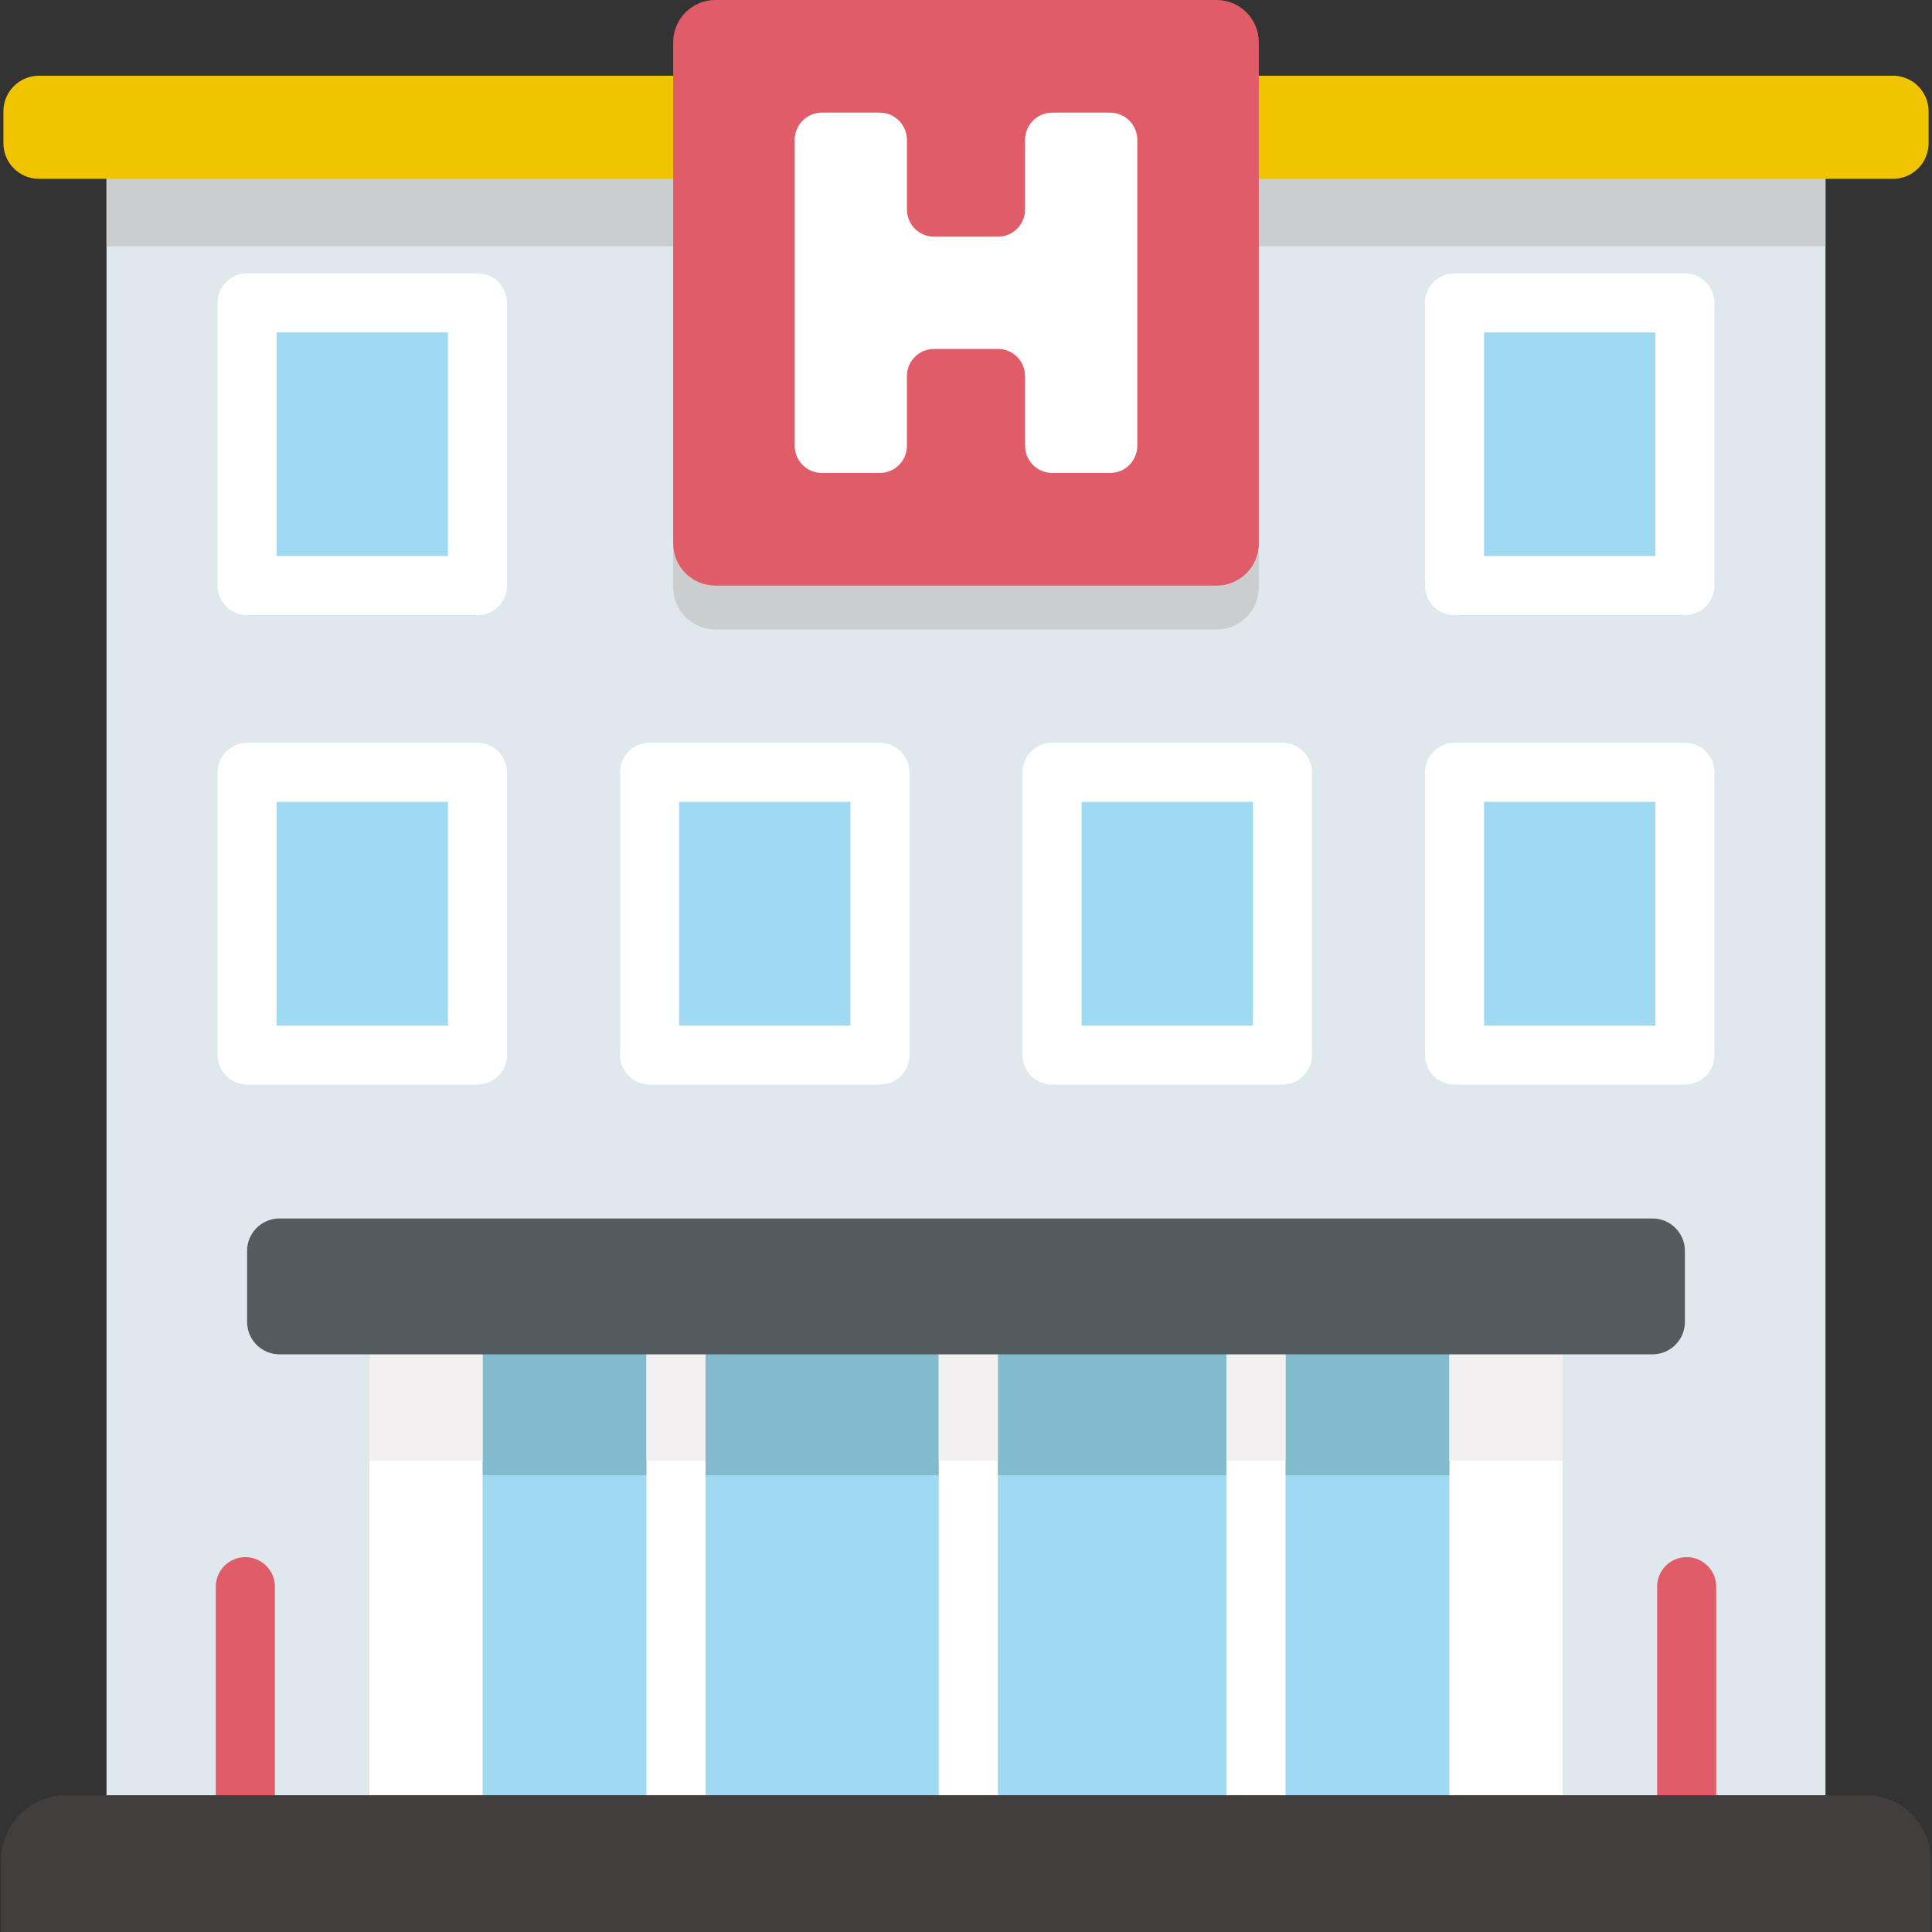<?xml version="1.0" encoding="iso-8859-1"?>
<!-- Generator: Adobe Illustrator 19.0.0, SVG Export Plug-In . SVG Version: 6.00 Build 0)  -->
<svg version="1.1" id="Capa_1" xmlns="http://www.w3.org/2000/svg" xmlns:xlink="http://www.w3.org/1999/xlink" x="0px" y="0px"
	 viewBox="0 0 512 512" style="enable-background:new 0 0 512 512;" xml:space="preserve">
<rect x="0" y="0" width="512" height="512" fill="#333333" stroke="none"/>
<polyline style="fill:#DFE8ED;" points="333.597,40.242 483.77,40.242 483.77,486.544 28.23,486.544 28.23,40.242 178.403,40.242 
	"/>
<polyline style="fill:#CCCDCE;" points="333.597,40.242 483.77,40.242 483.77,65.29 28.23,65.29 28.23,40.242 178.403,40.242 "/>
<path style="fill:#F1C400;" d="M10.343,20.066h491.312c5.214,0,9.44,4.227,9.44,9.44v8.446c0,5.214-4.227,9.44-9.44,9.44H10.343
	c-5.214,0-9.44-4.227-9.44-9.44v-8.446C0.902,24.291,5.129,20.066,10.343,20.066z"/>
<g>
	<rect x="65.483" y="80.266" style="fill:#A0D9F2;" width="61.055" height="74.926"/>
	<rect x="112.893" y="340.904" style="fill:#A0D9F2;" width="286.226" height="152.845"/>
</g>
<rect x="112.893" y="340.904" style="fill:#82BBCE;" width="286.226" height="50.063"/>
<g>
	<rect x="97.896" y="340.904" style="fill:#FFFFFF;" width="29.994" height="152.845"/>
	<rect x="384.111" y="340.904" style="fill:#FFFFFF;" width="29.994" height="152.845"/>
</g>
<g>
	<rect x="97.896" y="340.904" style="fill:#F2F0F0;" width="29.994" height="46.182"/>
	<rect x="384.111" y="340.904" style="fill:#F2F0F0;" width="29.994" height="46.182"/>
</g>
<g>
	<rect x="385.468" y="80.266" style="fill:#A0D9F2;" width="61.055" height="74.926"/>
	<rect x="65.483" y="204.674" style="fill:#A0D9F2;" width="61.055" height="74.926"/>
	<rect x="385.468" y="204.674" style="fill:#A0D9F2;" width="61.055" height="74.926"/>
	<rect x="172.142" y="204.674" style="fill:#A0D9F2;" width="61.055" height="74.926"/>
	<rect x="278.805" y="204.674" style="fill:#A0D9F2;" width="61.055" height="74.926"/>
</g>
<path style="fill:#CCCDCE;" d="M322.41,166.819h-132.82c-6.177,0-11.185-5.008-11.185-11.185V22.813
	c0-6.177,5.008-11.185,11.185-11.185h132.82c6.177,0,11.185,5.008,11.185,11.185v132.821
	C333.596,161.811,328.587,166.819,322.41,166.819z"/>
<path style="fill:#E05C69;" d="M322.41,155.191h-132.82c-6.177,0-11.185-5.008-11.185-11.185V11.185
	C178.403,5.008,183.412,0,189.589,0h132.82c6.177,0,11.185,5.008,11.185,11.185v132.822
	C333.596,150.184,328.587,155.191,322.41,155.191z"/>
<g>
	<path style="fill:#FFFFFF;" d="M271.654,37.059v18.458c0,3.981-3.227,7.208-7.208,7.208h-16.893c-3.981,0-7.208-3.227-7.208-7.208
		V37.059c0-3.981-3.227-7.208-7.208-7.208h-15.327c-3.981,0-7.208,3.227-7.208,7.208v81.075c0,3.981,3.227,7.208,7.208,7.208h15.327
		c3.981,0,7.208-3.227,7.208-7.208V99.676c0-3.981,3.227-7.208,7.208-7.208h16.893c3.981,0,7.208,3.227,7.208,7.208v18.458
		c0,3.981,3.227,7.208,7.208,7.208h15.327c3.981,0,7.208-3.227,7.208-7.208V37.059c0-3.981-3.227-7.208-7.208-7.208h-15.327
		C274.881,29.85,271.654,33.077,271.654,37.059z"/>
	<rect x="325.019" y="348.126" style="fill:#FFFFFF;" width="15.655" height="138.422"/>
	<rect x="171.318" y="348.126" style="fill:#FFFFFF;" width="15.655" height="138.422"/>
	<rect x="248.779" y="348.126" style="fill:#FFFFFF;" width="15.655" height="138.422"/>
</g>
<g>
	<rect x="325.019" y="348.126" style="fill:#F2F0F0;" width="15.655" height="38.971"/>
	<rect x="171.318" y="348.126" style="fill:#F2F0F0;" width="15.655" height="38.971"/>
	<rect x="248.779" y="348.126" style="fill:#F2F0F0;" width="15.655" height="38.971"/>
</g>
<g>
	<path style="fill:#FFFFFF;" d="M126.535,163.019H65.483c-4.324,0-7.828-3.505-7.828-7.828V80.266c0-4.323,3.504-7.828,7.828-7.828
		h61.051c4.324,0,7.828,3.505,7.828,7.828v74.926C134.362,159.514,130.858,163.019,126.535,163.019z M73.311,147.364h45.396v-59.27
		H73.311V147.364z"/>
	<path style="fill:#FFFFFF;" d="M446.516,163.019h-61.052c-4.324,0-7.828-3.505-7.828-7.828V80.266c0-4.323,3.504-7.828,7.828-7.828
		h61.052c4.324,0,7.828,3.505,7.828,7.828v74.926C454.343,159.514,450.838,163.019,446.516,163.019z M393.292,147.364h45.396v-59.27
		h-45.396V147.364z"/>
	<path style="fill:#FFFFFF;" d="M126.535,287.425H65.483c-4.324,0-7.828-3.505-7.828-7.828v-74.926c0-4.323,3.504-7.828,7.828-7.828
		h61.051c4.324,0,7.828,3.505,7.828,7.828v74.926C134.362,283.921,130.858,287.425,126.535,287.425z M73.311,271.77h45.396v-59.271
		H73.311V271.77z"/>
	<path style="fill:#FFFFFF;" d="M446.516,287.425h-61.052c-4.324,0-7.828-3.505-7.828-7.828v-74.926
		c0-4.323,3.504-7.828,7.828-7.828h61.052c4.324,0,7.828,3.505,7.828,7.828v74.926C454.343,283.921,450.838,287.425,446.516,287.425
		z M393.292,271.77h45.396v-59.271h-45.396V271.77z"/>
	<path style="fill:#FFFFFF;" d="M233.195,287.425h-61.051c-4.324,0-7.828-3.505-7.828-7.828v-74.926
		c0-4.323,3.504-7.828,7.828-7.828h61.052c4.324,0,7.828,3.505,7.828,7.828v74.926C241.022,283.921,237.519,287.425,233.195,287.425
		z M179.971,271.77h45.396v-59.271h-45.396L179.971,271.77L179.971,271.77z"/>
	<path style="fill:#FFFFFF;" d="M339.855,287.425h-61.052c-4.324,0-7.828-3.505-7.828-7.828v-74.926
		c0-4.323,3.504-7.828,7.828-7.828h61.052c4.324,0,7.828,3.505,7.828,7.828v74.926C347.682,283.921,344.179,287.425,339.855,287.425
		z M286.631,271.77h45.396v-59.271h-45.396V271.77z"/>
</g>
<g>
	<path style="fill:#E05C69;" d="M446.982,488.802c-4.324,0-7.828-3.505-7.828-7.828v-60.489c0-4.323,3.504-7.828,7.828-7.828
		c4.324,0,7.828,3.505,7.828,7.828v60.489C454.81,485.298,451.306,488.802,446.982,488.802z"/>
	<path style="fill:#E05C69;" d="M65.018,488.802c-4.324,0-7.828-3.505-7.828-7.828v-60.489c0-4.323,3.504-7.828,7.828-7.828
		s7.828,3.505,7.828,7.828v60.489C72.845,485.298,69.341,488.802,65.018,488.802z"/>
</g>
<path style="fill:#525C5E;" d="M437.927,358.913H74.073c-4.743,0-8.588-3.845-8.588-8.588v-18.828c0-4.743,3.845-8.588,8.588-8.588
	h363.854c4.743,0,8.588,3.845,8.588,8.588v18.828C446.516,355.067,442.671,358.913,437.927,358.913z"/>
<path style="fill:#423E3E;" d="M494.383,475.753H17.616c-9.563,0-17.314,7.752-17.314,17.314V512h511.398v-18.932
	C511.699,483.505,503.947,475.753,494.383,475.753z"/>
<g>
</g>
<g>
</g>
<g>
</g>
<g>
</g>
<g>
</g>
<g>
</g>
<g>
</g>
<g>
</g>
<g>
</g>
<g>
</g>
<g>
</g>
<g>
</g>
<g>
</g>
<g>
</g>
<g>
</g>
</svg>
